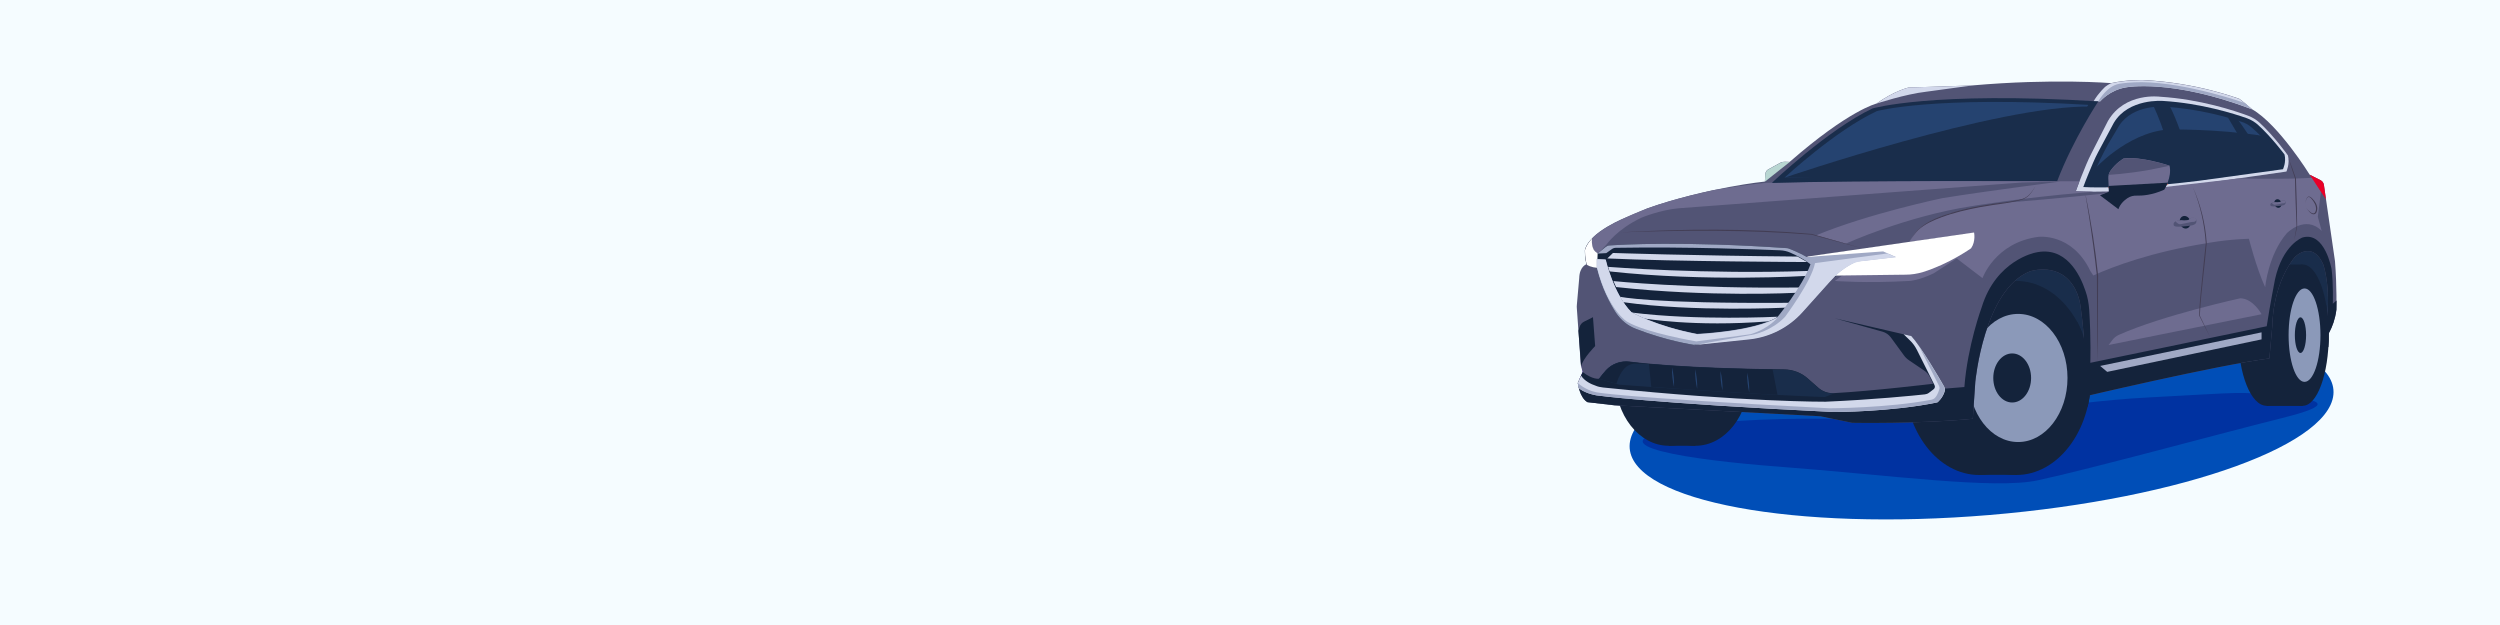 <?xml version="1.0" encoding="UTF-8"?> <svg xmlns="http://www.w3.org/2000/svg" width="1600" height="400" viewBox="0 0 1600 400" fill="none"><rect x="0" y="0" width="1600" height="400" fill="#333333" stroke="none"/><g clip-path="url(#clip0_7_1714)"><path d="M1600 0H0V400H1600V0Z" fill="#F5FCFF"></path><path d="M1273.3 329.6C1397.7 319.2 1496.2 283.4 1493.4 249.5C1490.6 215.6 1387.5 196.5 1263.1 206.9C1138.7 217.3 1040.2 253.1 1043 287C1045.8 320.9 1148.9 340 1273.3 329.6Z" fill="#004EB7"></path><path d="M1254.4 188.5C1254.7 189.2 1314.5 257.6 1314.5 257.6L1384.1 182.2L1448.6 219.1L1472.2 229L1490.2 210L1492.9 183.8L1482.6 151.7L1413 150.1H1323.1L1281.3 156.1L1254.4 188.5Z" fill="#192D4B"></path><path d="M1374.4 254.4C1439 251 1430.7 250.5 1460.2 253.3C1493.9 256.5 1488.8 260.6 1456.9 268.5C1425 276.4 1337.7 300.2 1304.2 307.4C1276.4 313.4 1209.2 304 1137.7 298.6C1084.4 294.6 1014.6 284.9 1074.1 273.8C1133.6 262.7 1247.4 270.8 1247.4 270.8C1247.4 270.8 1320.4 257.2 1374.4 254.4Z" fill="#0032A1"></path><path d="M1085.1 285.3C1104.1 285.3 1119.5 265.645 1119.5 241.4C1119.5 217.155 1104.1 197.5 1085.1 197.5C1066.1 197.5 1050.7 217.155 1050.7 241.4C1050.7 265.645 1066.1 285.3 1085.1 285.3Z" fill="#14233B"></path><path d="M1068 285.3C1087 285.3 1102.4 265.645 1102.4 241.4C1102.4 217.155 1087 197.5 1068 197.5C1049 197.5 1033.6 217.155 1033.6 241.4C1033.6 265.645 1049 285.3 1068 285.3Z" fill="#14233B"></path><path d="M1085 197.5H1068V285.3H1085V197.5Z" fill="#14233B"></path><path d="M1290.4 304C1316.8 304 1338.2 276.197 1338.2 241.9C1338.2 207.603 1316.8 179.8 1290.4 179.8C1264 179.8 1242.6 207.603 1242.6 241.9C1242.6 276.197 1264 304 1290.4 304Z" fill="#14233B"></path><path d="M1266.7 304C1293.1 304 1314.5 276.197 1314.5 241.9C1314.5 207.603 1293.1 179.8 1266.7 179.8C1240.3 179.8 1218.9 207.603 1218.9 241.9C1218.9 276.197 1240.3 304 1266.7 304Z" fill="#14233B"></path><path d="M1290.4 179.8H1266.7V303.9H1290.4V179.8Z" fill="#14233B"></path><path d="M1291.6 282.9C1309.05 282.9 1323.2 264.544 1323.2 241.9C1323.2 219.256 1309.05 200.9 1291.6 200.9C1274.15 200.9 1260 219.256 1260 241.9C1260 264.544 1274.15 282.9 1291.6 282.9Z" fill="#8B99B9"></path><path d="M1287.8 257.6C1294.48 257.6 1299.9 250.571 1299.9 241.9C1299.9 233.229 1294.48 226.2 1287.8 226.2C1281.12 226.2 1275.7 233.229 1275.7 241.9C1275.7 250.571 1281.12 257.6 1287.8 257.6Z" fill="#14233B"></path><path d="M1473.8 169.3H1450.6V259.8H1473.8V169.3Z" fill="#14233B"></path><path d="M1473.8 259.7C1482.97 259.7 1490.4 239.463 1490.4 214.5C1490.4 189.537 1482.97 169.3 1473.8 169.3C1464.63 169.3 1457.2 189.537 1457.2 214.5C1457.2 239.463 1464.63 259.7 1473.8 259.7Z" fill="#14233B"></path><path d="M1450.6 259.7C1460.6 259.7 1468.7 239.463 1468.7 214.5C1468.7 189.537 1460.6 169.3 1450.6 169.3C1440.6 169.3 1432.5 189.537 1432.5 214.5C1432.5 239.463 1440.6 259.7 1450.6 259.7Z" fill="#14233B"></path><path d="M1474.9 244.4C1480.53 244.4 1485.1 231.013 1485.1 214.5C1485.1 197.987 1480.53 184.6 1474.9 184.6C1469.27 184.6 1464.7 197.987 1464.7 214.5C1464.7 231.013 1469.27 244.4 1474.9 244.4Z" fill="#8B99B9"></path><path d="M1472.3 225.9C1474.29 225.9 1475.9 220.796 1475.9 214.5C1475.9 208.204 1474.29 203.1 1472.3 203.1C1470.31 203.1 1468.7 208.204 1468.7 214.5C1468.7 220.796 1470.31 225.9 1472.3 225.9Z" fill="#14233B"></path><path d="M1014.3 222.4C1014.3 222.4 1055.4 230.4 1089.3 230.6C1089.3 230.6 1176 234.3 1227.7 230.6L1241.4 245.7L1238.3 254.9L1149.5 260.3L1021.5 251.1L1010.8 242.8L1012.9 238.1L1011.7 231.5L1014.3 222.4Z" fill="#9155FF"></path><path d="M1012.9 238.1L1009.8 245.1C1009.8 245.1 1010.9 254.5 1016 257.4L1033.3 259.4C1033.3 259.4 1061.2 260.8 1165.1 266.4L1185.4 270.6C1185.4 270.6 1229.1 271.4 1262.6 268L1264.2 244.3C1264.2 244.3 1269.8 185.3 1299.1 173.7C1299.1 173.7 1319 166.8 1328.4 185.6C1330 188.8 1331 192.2 1331.5 195.7C1332.6 203.5 1335 222.7 1333.4 234C1333.4 234 1331.4 248.4 1330 254.7C1330 254.7 1419.2 233.6 1452.4 229.4L1454.3 208.4C1454.3 208.4 1454 184.2 1467.6 165.9C1469.1 163.9 1471.1 162.3 1473.4 161.4C1477.2 159.9 1482.8 160 1486.9 169.3C1486.9 169.3 1490.9 180.7 1489.7 198.7L1487.7 217.3C1487.7 217.3 1493.7 210.6 1495.3 198.2C1495.3 198.2 1495.7 183.9 1494.4 167.2L1487.3 118.3C1487.1 117 1486.3 115.9 1485.1 115.3L1478.2 111.8C1478.2 111.8 1458.4 79.7 1441.3 69.9C1441.3 69.9 1433.5 63.2 1433.1 63.2C1432.7 63.2 1406.6 52.9 1371.6 51.2C1371.6 51.2 1361.2 50.9 1351.1 53.2C1351.1 53.2 1313.9 50.1 1262 54.7L1221.5 56C1221.5 56 1212.3 58.1 1200.9 66.3C1200.9 66.3 1183.3 70.5 1145.4 103.6L1142.3 103.5C1141.2 103.5 1140.2 103.7 1139.3 104.2L1131.8 108.3C1130.6 108.9 1129.8 110.2 1129.8 111.5L1129.5 116.2C1129.5 116.2 1093.3 119.8 1054.4 133.3L1041 139C1041 139 1017.2 148.1 1014.3 160.1C1014.3 160.1 1014.2 165.5 1015.4 169.1C1015.4 169.1 1010.9 170.4 1010.7 178L1009.2 195C1009.1 195.9 1009.1 196.7 1009.2 197.6L1011.7 233.2C1011.7 233.6 1011.8 233.9 1011.9 234.3L1012.9 238.1Z" fill="#525475"></path><path d="M1129.5 116.3L1129.8 111.6C1129.9 110.2 1130.7 109 1131.8 108.4L1139.3 104.3C1140.2 103.8 1141.3 103.5 1142.3 103.6L1145.4 103.7L1129.5 116.3Z" fill="#B8D6D2"></path><path d="M1262.1 54.7L1221.6 56C1221.6 56 1212.4 58.1 1201 66.3C1201 66.3 1219.4 60.2 1232.8 58.7L1262.1 54.7Z" fill="#D2D8EB"></path><path d="M1012.9 238.1L1009.8 245.1C1009.8 245.1 1010.9 254.5 1016 257.4L1033.3 259.4C1033.3 259.4 1061.2 260.8 1165.1 266.4L1185.4 270.6C1185.4 270.6 1229.1 271.4 1262.6 268L1264.2 244.3C1264.2 244.3 1269.8 185.3 1299.1 173.7C1299.1 173.7 1319 166.8 1328.4 185.6C1330 188.8 1331 192.2 1331.5 195.7C1332.6 203.5 1335 222.7 1333.4 234C1333.4 234 1331.4 248.4 1330 254.7C1330 254.7 1419.2 233.6 1452.4 229.4L1454.3 208.4C1454.3 208.4 1454 184.2 1467.6 165.9C1469.1 163.9 1471.1 162.3 1473.4 161.4C1477.2 159.9 1482.8 160 1486.9 169.3C1486.9 169.3 1490.9 180.7 1489.7 198.7L1487.7 217.3C1487.7 217.3 1493.7 210.6 1495.3 198.2C1495.3 198.2 1495.4 196 1495.4 192.3L1493 194.4C1493 194.4 1493.4 181.4 1492.2 172.2C1492.2 172.2 1487.9 147.9 1473.6 152C1473.6 152 1461 156.4 1456 178.8C1456 178.8 1452.8 195 1450.7 208.8L1337.8 232.2C1337.8 232.2 1338.3 217.2 1337.1 198.3C1336.8 194.2 1336.1 190.1 1334.7 186.2C1331.1 175.4 1321.9 157.1 1302.5 161.7C1302.5 161.7 1277.5 166.5 1268.3 196.6C1268.3 196.6 1259.2 221.2 1257.2 247.7L1245 248.7C1245 248.7 1230.1 222.6 1223.3 215.1L1174.2 203.7L1204.9 212.3C1207 212.9 1208.8 214.2 1210.1 215.9L1218.5 227.4C1219.4 228.7 1220.6 229.8 1221.8 230.6L1231.7 237.3C1233.2 238.3 1234.4 239.8 1235.2 241.4L1237.2 245.6C1237.2 245.6 1198.2 250.3 1173.7 251.6C1170 251.8 1166.3 250.5 1163.6 248L1157 242.2C1152.9 238.5 1147.5 236.5 1142 236.4C1122.8 236.2 1075.4 235.4 1042.9 231.4C1037.3 230.7 1031.7 232.7 1027.8 236.9C1026.4 238.4 1025 240.2 1023.4 242.3C1023.4 242.5 1019.2 243 1012.9 238.1Z" fill="#14233B"></path><path d="M1023.4 242.5C1025 240.3 1026.5 238.5 1027.8 237.1C1031.6 232.9 1037.2 230.9 1042.9 231.6C1075.3 235.6 1122.7 236.4 1142 236.6C1147.5 236.6 1152.9 238.7 1157 242.4L1163.6 248.2C1166.4 250.7 1170 251.9 1173.7 251.8L1167.9 254.1C1167.9 254.1 1127.6 253 1036.3 246.2L1023.4 242.5Z" fill="#192D4B"></path><path d="M1137.6 252.7C1119.4 251.8 1092.8 250.2 1056.8 247.6L1055.3 232.9C1082.4 235.4 1115.3 236.2 1134.5 236.5L1137.6 252.7Z" fill="#14233B"></path><path d="M1034.5 245.6L1023.5 242.5C1025.1 240.3 1026.6 238.5 1027.9 237.1C1031.7 232.9 1037.3 230.9 1043 231.6C1046.7 232.1 1050.6 232.5 1054.6 232.9L1047 232.7C1044.1 232.6 1041.3 233.9 1039.4 236.1C1037.7 238 1035.9 241 1034.5 245.6Z" fill="#14233B"></path><path d="M1011.9 240.4L1009.8 245C1009.8 245 1010 246.5 1010.5 248.4C1010.5 248.4 1013.7 251.5 1021.6 253C1021.6 253 1055 257.9 1173.8 263.7C1173.8 263.7 1210.5 263.7 1240 257.5C1240 257.5 1243.4 254.8 1244.7 250.2C1245 249.3 1244.8 248.3 1244.3 247.4C1241.3 242.1 1229.2 221.5 1223.3 215.1L1218.3 213.9L1222.4 217.9C1224.2 219.6 1225.6 221.6 1226.8 223.9L1238.1 246.5C1238.6 247.4 1238.3 248.6 1237.4 249.2L1234.5 251.4C1233.7 252 1232.8 252.3 1231.9 252.4C1225.5 253.1 1198.6 255.8 1168.3 257.1C1168.3 257.1 1117.3 257.4 1026 248C1024.3 247.8 1022.7 247.5 1021.1 246.8C1018.3 245.9 1014 243.8 1011.9 240.4Z" fill="#D2D8EB"></path><path d="M1228.2 221.6C1234.3 230.4 1241.9 243.5 1244.2 247.5C1244.7 248.3 1244.8 249.3 1244.6 250.2C1243.3 254.8 1239.9 257.5 1239.9 257.5C1210.4 263.7 1173.7 263.7 1173.7 263.7C1054.9 257.9 1021.5 253 1021.5 253C1013.7 251.5 1010.4 248.4 1010.4 248.4C1009.9 246.4 1009.7 245 1009.7 245C1009.7 245 1014.2 249.5 1021.4 251C1021.4 251 1032.6 254.1 1170.8 261.3C1170.8 261.3 1208.4 261.2 1236.2 255.8C1237 255.6 1237.7 255.3 1238.3 254.7C1239.2 253.8 1240.3 252.1 1241.2 249C1241.4 248.3 1241.3 247.6 1241 247L1228.2 221.6Z" fill="#A0A9C5"></path><path d="M1441.3 70C1441.3 70 1433.5 63.3 1433.1 63.3C1432.7 63.3 1406.6 53 1371.6 51.3C1371.6 51.3 1361.2 51 1351.1 53.3C1351.1 53.3 1349.3 54 1347.4 55.5C1347.4 55.5 1343.1 59.3 1339.9 64.8L1344.1 64.9C1344.1 64.9 1350.1 57.7 1360.4 56C1360.5 55.9 1389.5 50.2 1441.3 70Z" fill="#D2D8EB"></path><path d="M1342.8 64.8H1344.2C1344.2 64.8 1350.2 57.6 1360.5 55.9C1360.5 55.9 1389.6 50.2 1441.3 69.9C1441.3 69.9 1439 67.9 1436.6 65.9C1436.6 65.9 1400 52.9 1370.8 52.6C1370.8 52.6 1363.4 52.5 1356.5 53.6C1352.1 54.3 1348.5 57.4 1345.7 60.8C1344.8 62 1343.8 63.3 1342.8 64.8Z" fill="#A0A9C5"></path><path d="M1328.5 122.4C1328.5 122.4 1358.1 124.3 1406.6 117.9L1463.3 109.8C1463.3 109.8 1465.6 104.9 1464.3 99.5C1464.3 99.5 1455.5 87.1 1446.1 78.5C1444 76.6 1441.6 75.1 1438.9 74.1C1430.3 70.9 1408.2 63.5 1382.4 61.9C1382.4 61.9 1359.9 58.8 1349.1 77.4L1338.6 98C1337.4 100.4 1336.2 102.8 1335.2 105.3C1333.4 109.5 1330.7 116.4 1328.5 122.4Z" fill="#D2D8EB"></path><path d="M1387.2 117.9C1393.4 117.3 1400.1 116.6 1407.3 115.7L1461.1 108.3C1461.1 108.3 1463.3 103.9 1462.1 98.9C1462.1 98.9 1453.7 87.6 1444.9 79.7C1442.9 78 1440.6 76.6 1438.1 75.7C1429.9 72.8 1408.9 66.1 1384.4 64.6C1384.4 64.6 1362.2 62.7 1352.8 78.7L1342.8 97.4C1341.6 99.6 1340.6 101.8 1339.6 104.1C1338 107.9 1335.3 114.2 1333.3 119.7C1333.3 119.7 1339.1 120.1 1349.7 119.9" fill="#192D4B"></path><path d="M1387.9 114.2C1393.6 113.7 1399.8 113.1 1406.3 112.3L1457.9 105.6C1457.9 105.6 1459 103.7 1457.9 99.4C1457.9 99.4 1448.8 88 1440.7 81.3C1438.9 79.8 1436.8 78.6 1434.4 77.9C1426.9 75.4 1407.7 69.6 1385.2 68.3C1385.2 68.3 1365.1 66.5 1356.2 80.5L1349.3 92.1C1348.2 94 1344.9 100.4 1344 102.3C1342.5 105.6 1340.1 111 1338.2 115.7C1338.2 115.7 1343.5 116 1353.2 115.9" fill="#254370"></path><path d="M1349.5 120C1358.7 119.9 1371.4 119.4 1387.2 117.9" stroke="#FF2A00" stroke-width="0.731" stroke-miterlimit="10"></path><path d="M1070.1 235.1C1071.1 239.3 1071.5 243.5 1071.4 247.7C1070.4 243.6 1070 239.3 1070.1 235.1Z" fill="#254370"></path><path d="M1084.9 236.3C1085.9 240.5 1086.3 244.7 1086.2 248.9C1085.2 244.8 1084.8 240.6 1084.9 236.3Z" fill="#254370"></path><path d="M1101.1 237.4C1102.1 241.6 1102.5 245.8 1102.4 250C1101.4 245.9 1101 241.7 1101.1 237.4Z" fill="#254370"></path><path d="M1118.2 238.5C1119.2 242.7 1119.6 246.9 1119.5 251.1C1118.5 247 1118.1 242.8 1118.2 238.5Z" fill="#254370"></path><path d="M1010.2 211.7L1010.9 209.3C1011.4 207.8 1012.4 206.5 1013.9 205.8L1019.5 203L1020.9 221.5C1020.9 221.5 1013.4 229 1011.9 234.3L1010.2 211.7Z" fill="#14233B"></path><path d="M1028.1 156.6C1028.1 156.6 1034.8 146.7 1050.6 139.3C1050.6 139.3 1062.2 134.4 1074.3 133.3L1293.9 116.8L1318.6 116.2C1318.6 116.2 1273.1 122 1243.2 126.8C1243.2 126.8 1196.1 136.6 1162.1 150.7L1181.4 155.9C1181.4 155.9 1219.5 138.5 1262 131.9C1262 131.9 1293.7 126.6 1333.9 123.2C1335.9 123 1338 122.9 1340 122.7L1328.5 122.4L1330.8 116H1283C1283 116 1186.9 115.5 1130.5 117C1130.5 117 1117.6 118.1 1097.7 121.5C1097.7 121.5 1070.5 127.1 1053.3 133.8C1053.3 133.8 1026.7 143.6 1018.8 152.8L1017.6 163.5L1020.9 164.3L1028.1 156.6Z" fill="#6E6C90"></path><path d="M1198.4 69.4C1198.4 69.4 1236 58.3 1342.9 64.9C1342.9 64.9 1326.9 89 1316.6 115.9C1316.6 115.9 1189.4 115.3 1134 117.1C1133.9 117 1169.9 82.9 1198.4 69.4Z" fill="#192D4B"></path><path d="M1201.2 71.1C1201.2 71.1 1236.9 61.2 1336.5 67.1C1336.5 67.1 1323.5 87.9 1314 112.4C1314 112.4 1193.7 112.1 1142.1 113.7C1142.1 113.7 1174.7 83.4 1201.2 71.1Z" fill="#254370"></path><path d="M1377.3 66C1377.3 66 1387.4 85 1392.8 115.8L1403.4 115.1C1403.4 115.1 1399.3 88.4 1388 66.6L1377.3 66Z" fill="#192D4B"></path><path d="M1424.5 72.9L1433.7 88.5C1435.2 91 1436.3 93.6 1436.9 96.5L1440.3 110.1L1452.2 108.2C1452.2 108.2 1442.7 90.3 1430.4 74.1L1424.5 72.9Z" fill="#192D4B"></path><path d="M1339.7 176.3C1352.8 170.4 1377.2 161.3 1412 155.7C1412 155.7 1424 153.3 1439.3 152.8C1439.3 152.8 1444 171.4 1449.7 183.8C1449.7 183.8 1451.6 163.1 1463.6 149.2C1463.6 149.2 1475.4 137.2 1485.9 147.8L1483.4 138.8L1485.4 122.7L1480.3 113.7C1480.3 113.7 1469.8 114.9 1432.5 114.2C1432.5 114.2 1343.8 125.1 1283.8 129.7C1283.8 129.7 1239.3 134.3 1226.8 147.8C1226.8 147.8 1221.2 154 1220.2 160L1184.5 172.4L1174.3 179.8C1174.3 179.8 1193.8 181.4 1222.2 179.8C1222.2 179.8 1227.8 179.6 1237.6 174.9L1252.3 165.4L1268.8 178C1268.8 178 1276.8 155.3 1304.4 151.6C1304.4 151.6 1326 148.7 1337.8 173.4L1339.7 176.3Z" fill="#6E6C90"></path><path d="M1015.5 169.1C1014.3 165.5 1014.4 160.1 1014.4 160.1C1015 157.5 1016.6 155.1 1018.7 152.9C1018.7 152.9 1018.5 158.2 1020.1 160.4L1022.4 162.3L1027.7 158C1028.4 157.5 1029.2 157.1 1030 157.1C1037.5 156.6 1076.8 154.2 1143.5 158.8C1143.9 158.8 1144.3 158.9 1144.6 159C1146.3 159.6 1151.5 161.7 1156.4 164.5L1256.8 150C1256.8 150 1257.9 155.3 1255 159.5C1255 159.5 1241.6 169 1226 173.8C1222.6 174.9 1219 175.4 1215.4 175.4L1177.7 175.8C1177.7 175.8 1174.1 176.1 1171 180.2L1153.6 199.6C1144.8 209.4 1132.7 215.6 1119.6 217L1084 220.7C1084 220.7 1066.7 218.2 1046.8 210.4C1041.6 208.4 1037.2 204.8 1034.2 200.2C1030.2 194 1024.9 184.1 1021.9 171.2C1021.9 171.2 1018.2 171 1015.6 169.4L1015.5 169.1Z" fill="#14233B"></path><path d="M1022.1 171.4C1022.1 171.4 1018.4 171.2 1015.8 169.6L1015.5 169.1C1014.3 165.5 1014.4 160.1 1014.4 160.1C1015 157.5 1016.8 154.9 1018.9 152.6C1018.9 152.6 1018.3 156.8 1020.1 160C1020.3 160.3 1020.7 160.7 1021 161L1022.5 162.2L1022.1 171.4Z" fill="white"></path><path d="M1156.7 164.2L1263.4 148.8C1263.4 148.8 1264.6 154.4 1261.5 158.9C1261.5 158.9 1247.3 169 1230.7 174.1C1227.1 175.2 1223.3 175.8 1219.5 175.8L1179.4 176.3L1166.6 176.7L1156.7 164.2Z" fill="white"></path><path d="M1028.7 165.4L1032.3 161.9C1032.3 161.9 1082.2 163.6 1150.4 164.2L1156.6 167.7C1156.7 167.7 1071.5 167.4 1028.7 165.4Z" fill="#D2D8EB"></path><path d="M1030.1 173.7L1029.2 170.8C1029.2 170.8 1091.6 175.7 1157.4 173.4L1155.8 176.6C1155.8 176.6 1091.8 180.5 1030.1 173.7Z" fill="#D2D8EB"></path><path d="M1032.6 179.9C1033 179.9 1079.4 184.8 1151.6 184L1149.4 187.4C1149.4 187.4 1093.9 190.3 1034.3 183.7L1032.6 179.9Z" fill="#D2D8EB"></path><path d="M1036.7 189.9C1036.7 189.9 1055.6 194.4 1145 193.8L1142.8 196.9C1142.8 196.9 1084.2 199.8 1038.9 193.4L1036.7 189.9Z" fill="#D2D8EB"></path><path d="M1044.1 200L1052.1 203.8C1052.1 203.8 1084.1 209.4 1131.5 205.7C1131.5 205.7 1134.8 204.9 1137.7 202.7C1137.7 202.7 1085.8 205.3 1044.1 200Z" fill="#D2D8EB"></path><path d="M1022.4 162.3L1027.7 158C1028.4 157.5 1029.2 157.1 1030 157.1C1037.5 156.6 1076.8 154.2 1143.5 158.8C1143.9 158.8 1144.2 158.9 1144.6 159C1146.3 159.6 1151.5 161.7 1156.4 164.5L1205.2 160.9L1213.4 164.5L1188.2 167.4C1188.2 167.4 1179.4 170.9 1172.5 178.6L1171 180.2L1153.6 199.6C1144.8 209.4 1132.7 215.6 1119.6 217L1084 220.7C1084 220.7 1066.7 218.2 1046.8 210.4C1041.6 208.4 1037.3 204.8 1034.2 200.2C1030.2 194 1024.9 184.1 1021.9 171.2V165.7L1027.5 166C1027.5 166 1032.5 188.1 1044 199.7C1044 199.7 1059.4 208.6 1086.1 213.7C1086.1 213.7 1122.4 212.1 1137.5 203C1137.5 203 1153.3 183.9 1158.7 169.2C1158.7 169.2 1155.3 165.9 1145.8 161.7C1143.8 160.8 1141.6 160.3 1139.4 160.2C1127 159.7 1080.7 157.8 1034.2 158.6C1033.2 158.6 1032.3 158.9 1031.5 159.5L1028 162L1022.4 162.3Z" fill="#A0A9C5"></path><path d="M1022.1 171.4V165.9L1027.7 166.2C1027.7 166.2 1032.7 188.3 1044.2 199.9C1044.2 199.9 1059.6 208.8 1086.3 213.9C1086.3 213.9 1122.6 212.3 1137.7 203.2C1137.7 203.2 1132.1 210.4 1120.3 213.9C1120.3 213.9 1110 215.4 1085.6 218.5C1085.6 218.5 1053.6 213.1 1041.4 205.9C1041.5 206 1029.3 198.9 1022.1 171.4Z" fill="#D2D8EB"></path><path d="M1207.9 162.2L1213.4 164.6L1191.1 167.2C1188.9 167.5 1186.8 168.1 1184.8 169.2C1181.6 170.9 1176.7 174.1 1172.5 178.8L1171 180.4L1153.6 199.8C1144.8 209.6 1132.7 215.8 1119.6 217.2L1084 220.9L1122.4 214.1C1122.4 214.1 1134 211.7 1142.4 202.8C1142.4 202.8 1159.4 180.1 1161.6 168.4L1207.9 162.2Z" fill="#D2D8EB"></path><path d="M1349.5 220.8L1447.4 201.1C1447.4 201.1 1442.1 191.1 1433.8 190.9C1433.8 190.9 1384 201.8 1356.1 214.3C1354.3 215.1 1352.8 216.3 1351.7 217.9L1349.5 220.8Z" fill="#6E6C90"></path><path d="M1488.6 127.6L1487.3 118.3C1487.1 117 1486.3 115.9 1485.1 115.3L1478.2 111.8L1488.6 127.6Z" fill="#E90027"></path><path d="M1344.1 234.2L1348.6 238L1447.4 217.2V212.7L1344.1 234.2Z" fill="#A0A9C5"></path><path d="M1475.5 131C1475.4 128.2 1476.5 123.6 1479.8 127C1481.8 129 1483.6 131.8 1482.9 134.7C1482.7 135.7 1482.3 136.8 1481.2 137.1C1480.1 137.4 1479.3 136.7 1478.5 136.1C1477.2 134.6 1475.4 133.1 1475.5 131ZM1475.5 131C1475.4 133.2 1477.3 134.6 1478.7 135.8C1479.4 136.3 1480.3 136.8 1481 136.5C1481.7 136.2 1482 135.3 1482.2 134.5C1482.6 131.8 1481.1 129.3 1479.4 127.3C1476.7 123.9 1475.4 128.5 1475.5 131Z" fill="#423D54"></path><path d="M1333.1 123.8L1334.9 125.4C1336.7 133.8 1338.1 142.3 1339.5 150.8C1340.8 159.3 1341.9 167.8 1342.8 176.4C1342.8 185.4 1342.7 209 1342.6 217.7L1342.4 231.5L1342.2 217.7C1342.1 209.1 1342 185.2 1342 176.4C1340.6 163.6 1338.9 150.8 1336.9 138.1C1336.2 133.9 1335.5 129.5 1334.8 125.4C1334.9 125.4 1333.1 123.8 1333.1 123.8Z" fill="#423D54"></path><path d="M1403.4 119.7C1408.5 131 1411.5 143.3 1412.3 155.7C1411 170.9 1408.6 186.8 1407.9 202C1410 206.2 1412.5 211.7 1414.8 216.4C1412.4 211.6 1409.8 206.8 1407.5 202C1407.5 195.3 1408.6 185.6 1409.3 178.8C1410 171.2 1410.9 163.1 1411.7 155.7C1410.9 143.4 1408.1 131.1 1403.4 119.7Z" fill="#423D54"></path><path d="M1468.3 153.7C1468.8 150.8 1469.3 147.5 1469.8 144.8C1469.6 141 1469.3 133.3 1469.2 129.5C1469 125.1 1468.9 118.7 1468.8 114.2C1467.5 110.3 1465.9 105.4 1464.6 101.1C1466.3 105.4 1467.9 109.8 1469.4 114.2C1469.6 118.7 1469.8 125 1469.9 129.5C1470 133.3 1470.1 141 1470.2 144.8C1469.7 147.8 1469 150.8 1468.3 153.7Z" fill="#423D54"></path><path d="M1037.2 148.7C1077.9 146.4 1118.8 146.1 1159.4 149.7C1167.7 152 1184.4 156.8 1192.7 159.2C1184.4 157 1167.4 152.4 1159.3 150.2C1118.8 147 1077.9 147.3 1037.2 148.7Z" fill="#423D54"></path><path d="M1302.9 118.9C1298.7 125.8 1297.4 127.5 1289.2 129C1287.3 129.4 1285.3 129.8 1283.4 130.1L1283.3 129.5L1283.9 129.4L1284 130C1278.4 130.7 1272.7 131.6 1267.1 132.6C1258.7 134.2 1250.4 136.1 1242.4 139.1C1237.1 141.1 1231.8 143.4 1227.6 147.3C1225.6 149.3 1223.9 151.7 1222.5 154.1C1223.9 151.6 1225.4 149.2 1227.4 147.1C1233.6 141.1 1242.2 138.3 1250.3 135.8C1261.3 132.6 1272.6 130.6 1283.9 129.4L1284 130L1283.4 130.1L1283.3 129.5C1285.2 129.2 1287.2 128.9 1289.1 128.5C1297.2 127.2 1298.5 125.6 1302.9 118.9Z" fill="#423D54"></path><path d="M1142.1 113.7C1142.1 113.7 1279 67 1338.4 68.2L1315.2 113.7H1142.1Z" fill="#192D4B"></path><path d="M1340 108.7C1340 108.7 1361 85.1 1387.2 82.9C1387.2 82.9 1418.4 82.2 1449 87.1L1460.2 98.9L1459.7 107.2L1456.6 108.7L1347.2 119.6L1335.3 117.7L1340 108.7Z" fill="#192D4B"></path><path d="M1344 124.9C1344.3 125.2 1355.8 133.8 1355.8 133.8C1355.8 133.8 1356.8 129.8 1361.6 126.7C1363.4 125.6 1365.5 125.1 1367.6 125.1C1370.9 125.2 1377.4 124.9 1385.1 121.3C1385.1 121.3 1390.2 113.5 1388.5 106C1388.5 106 1369.9 99.8 1359.1 101.4C1359.1 101.4 1354.2 104.2 1350.6 109.4C1349.7 110.8 1349.2 112.4 1349.3 114.1L1349.7 122.5L1344 124.9Z" fill="#6E6C90"></path><path d="M1388.5 106.1C1388.5 106.1 1369.9 99.9 1359.1 101.5C1359.1 101.5 1354.2 104.3 1350.6 109.5C1350.1 110.2 1349.7 111.1 1349.5 111.9C1349.5 111.9 1360.7 111.4 1376.3 108.6L1388.5 106.1Z" fill="#525475"></path><path d="M1387.3 116.9C1386.3 119.6 1385.1 121.4 1385.1 121.4C1377.4 124.9 1370.9 125.3 1367.6 125.2C1365.5 125.1 1363.4 125.6 1361.6 126.8C1356.8 129.9 1355.8 133.9 1355.8 133.9C1355.8 133.9 1344.3 125.3 1344 125L1349.7 122.7L1349.5 119L1387.3 116.9Z" fill="#14233B"></path><path d="M1399.79 146.114C1401.56 145.499 1402.4 143.266 1401.66 141.126C1400.92 138.987 1398.88 137.751 1397.1 138.366C1395.33 138.981 1394.49 141.214 1395.23 143.354C1395.97 145.493 1398.01 146.729 1399.79 146.114Z" fill="#14233B"></path><path d="M1393.5 141.3C1391.8 141.7 1391 142.6 1391.1 143.3C1391.2 144 1390.3 145.5 1396.5 145C1401.8 144.5 1405.7 144.4 1405.7 141.7C1405.7 139.8 1405.3 139.7 1404.3 139.5C1403.3 139.4 1402.1 139.2 1401.4 140.1C1400.7 141 1400.4 141.1 1397.7 141.2C1397.4 141.2 1395.9 140.8 1393.5 141.3Z" fill="#525475"></path><path d="M1405.7 140.7C1405.6 139.7 1405.1 139.5 1404.4 139.4C1403.4 139.3 1402.2 139.1 1401.5 140C1400.9 140.8 1400.5 141 1397.8 141.1C1397.4 141.1 1395.8 140.7 1393.5 141.3C1393.1 141.4 1392.7 141.5 1392.4 141.7C1392.7 142.1 1393 142.4 1393.4 142.7C1394.9 143.8 1394.9 143.6 1397 143.2C1399.1 142.8 1399.7 142.7 1401.9 142.2C1404 141.7 1404.6 142.6 1405.7 140.7Z" fill="#6E6C90"></path><path d="M1458.77 132.892C1459.97 132.476 1460.53 130.954 1460.02 129.493C1459.52 128.032 1458.13 127.185 1456.93 127.601C1455.73 128.017 1455.17 129.539 1455.68 131C1456.18 132.461 1457.57 133.308 1458.77 132.892Z" fill="#14233B"></path><path d="M1454.6 129.6C1453.5 129.8 1452.9 130.5 1453 130.9C1453.1 131.3 1452.5 132.4 1456.6 132C1460.2 131.7 1462.8 131.6 1462.8 129.8C1462.8 128.5 1462.5 128.4 1461.9 128.3C1461.3 128.2 1460.4 128.1 1460 128.7C1459.6 129.3 1459.3 129.3 1457.5 129.5C1457.2 129.5 1456.1 129.2 1454.6 129.6Z" fill="#525475"></path><path d="M1462.8 129.2C1462.7 128.5 1462.4 128.4 1461.9 128.3C1461.3 128.2 1460.4 128.1 1460 128.7C1459.6 129.3 1459.3 129.3 1457.5 129.5C1457.2 129.5 1456.2 129.3 1454.6 129.6C1454.3 129.7 1454.1 129.7 1453.9 129.8C1454.1 130 1454.3 130.3 1454.6 130.5C1455.6 131.3 1455.6 131.1 1457 130.9C1458.4 130.7 1458.8 130.6 1460.3 130.2C1461.6 129.9 1462 130.5 1462.8 129.2Z" fill="#6E6C90"></path><path d="M1320.5 214L1329.4 205.9C1329.4 205.9 1343.1 232.9 1336.1 260.2L1329.3 261L1325.7 236.6L1320.5 214Z" fill="#14233B"></path><path d="M1485.9 205.9L1488.8 194.9C1488.8 194.9 1491.3 211.7 1490.2 222.1L1486.5 223L1486.3 211.7L1485.9 205.9Z" fill="#14233B"></path></g><defs><clipPath id="clip0_7_1714"><rect width="1600" height="400" fill="white"></rect></clipPath></defs></svg> 